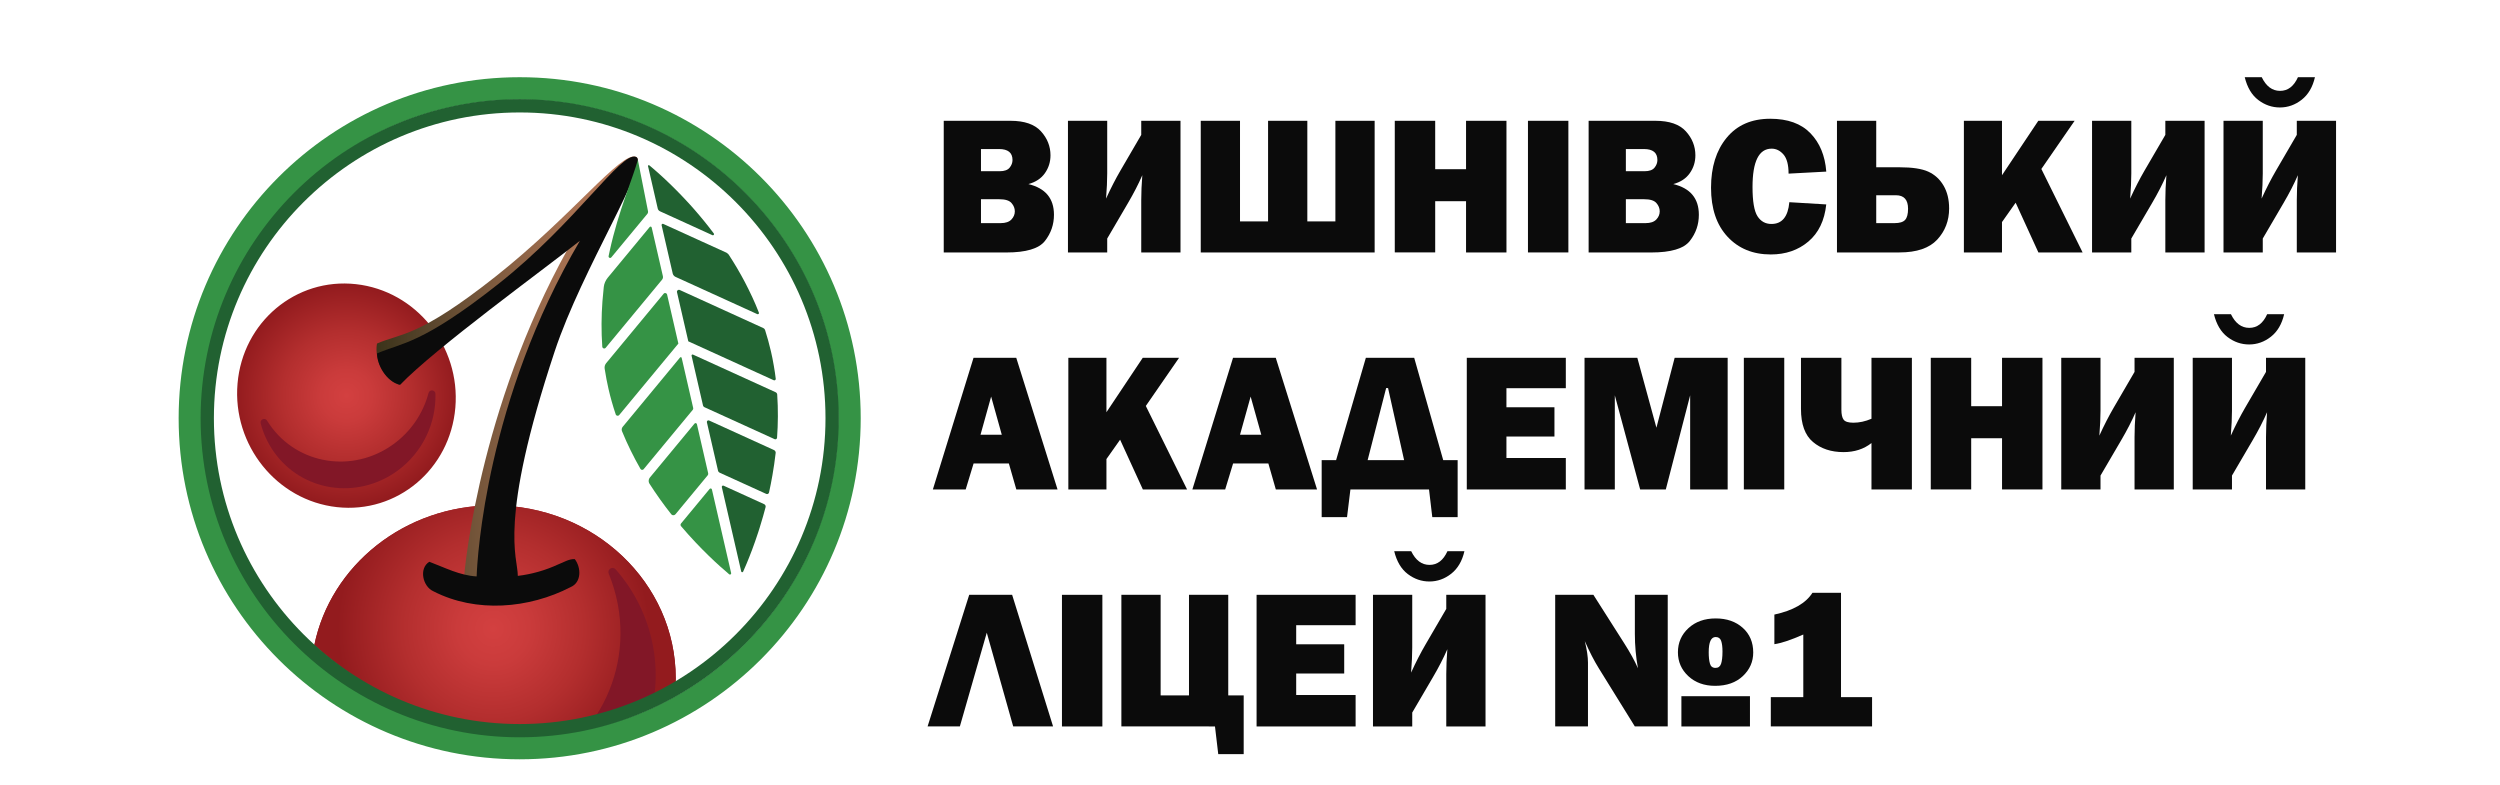 <?xml version="1.0" encoding="utf-8"?>
<!-- Generator: Adobe Illustrator 26.0.1, SVG Export Plug-In . SVG Version: 6.00 Build 0)  -->
<svg version="1.1" id="Layer_1" xmlns="http://www.w3.org/2000/svg" xmlns:xlink="http://www.w3.org/1999/xlink" x="0px" y="0px"
	 viewBox="0 0 841.89 264.28" style="enable-background:new 0 0 841.89 264.28;" xml:space="preserve">
<style type="text/css">
	.st0{fill:#0B0B0B;}
	.st1{fill:url(#SVGID_1_);}
	.st2{fill:url(#SVGID_00000103255655259428167760000000732302633413690018_);}
	.st3{fill:#821727;}
	.st4{fill:#359345;}
	.st5{fill:#216131;}
	.st6{fill:url(#SVGID_00000155121173843427967000000016759509602283903675_);}
	.st7{fill:url(#SVGID_00000075878476576921919820000000691461215361636282_);}
</style>
<g>
	<g>
		<path class="st0" d="M317.81,85.01V40.68h22.51c4.68,0,8.09,1.18,10.23,3.54c2.14,2.36,3.21,5.06,3.21,8.09
			c0,2.21-0.62,4.21-1.87,5.99c-1.25,1.79-3.1,3.02-5.57,3.69c5.74,1.39,8.61,4.83,8.61,10.33c0,3.29-1.01,6.23-3.04,8.82
			c-2.03,2.59-6.35,3.88-12.97,3.88H317.81z M330.35,57.66h6.3c1.58,0,2.7-0.4,3.35-1.2c0.65-0.8,0.97-1.66,0.97-2.57
			c0-2.47-1.52-3.7-4.55-3.7h-6.07V57.66z M330.35,75.14h6.63c1.64,0,2.85-0.41,3.62-1.22c0.77-0.81,1.15-1.73,1.15-2.74
			c0-1.02-0.37-1.95-1.12-2.81c-0.75-0.86-2.12-1.28-4.11-1.28h-6.17V75.14z"/>
		<path class="st0" d="M372.86,80.33v4.68h-13.22V40.68h13.22v17.77c0,2.36-0.13,5.17-0.39,8.43c1.62-3.54,3.24-6.69,4.84-9.43
			l7.01-12.03v-4.74h13.22v44.33h-13.22V67.4c0-2.53,0.12-5.33,0.36-8.4c-1.3,2.98-2.91,6.12-4.84,9.4L372.86,80.33z"/>
		<path class="st0" d="M404.36,85.01V40.68h13.22v33.87h9.45V40.68h13.22v33.87h9.45V40.68h13.22v44.33H404.36z"/>
		<path class="st0" d="M507.31,40.68v44.33H493.7V67.76h-10.39v17.24h-13.61V40.68h13.61v16.3h10.39v-16.3H507.31z"/>
		<path class="st0" d="M528.16,40.68v44.33h-13.61V40.68H528.16z"/>
		<path class="st0" d="M534.98,85.01V40.68h22.51c4.68,0,8.09,1.18,10.23,3.54c2.14,2.36,3.21,5.06,3.21,8.09
			c0,2.21-0.62,4.21-1.87,5.99c-1.25,1.79-3.1,3.02-5.57,3.69c5.74,1.39,8.61,4.83,8.61,10.33c0,3.29-1.01,6.23-3.04,8.82
			c-2.03,2.59-6.35,3.88-12.97,3.88H534.98z M547.52,57.66h6.3c1.58,0,2.7-0.4,3.35-1.2c0.65-0.8,0.97-1.66,0.97-2.57
			c0-2.47-1.52-3.7-4.55-3.7h-6.07V57.66z M547.52,75.14h6.63c1.64,0,2.85-0.41,3.62-1.22c0.77-0.81,1.15-1.73,1.15-2.74
			c0-1.02-0.37-1.95-1.12-2.81s-2.12-1.28-4.11-1.28h-6.17V75.14z"/>
		<path class="st0" d="M602.57,68.09L615,68.84c-0.58,5.43-2.59,9.6-6.02,12.5c-3.43,2.9-7.65,4.35-12.65,4.35
			c-6.02,0-10.88-1.99-14.58-5.98c-3.7-3.98-5.55-9.48-5.55-16.5c0-6.95,1.75-12.56,5.26-16.82c3.51-4.27,8.4-6.4,14.68-6.4
			c5.87,0,10.38,1.62,13.53,4.87s4.93,7.56,5.34,12.93l-12.7,0.68c0-2.97-0.57-5.11-1.7-6.43c-1.14-1.32-2.47-1.98-4.01-1.98
			c-4.29,0-6.43,4.31-6.43,12.92c0,4.83,0.56,8.11,1.67,9.84c1.11,1.73,2.68,2.6,4.69,2.6C600.12,75.43,602.13,72.98,602.57,68.09z"
			/>
		<path class="st0" d="M618.61,85.01V40.68h13.22v15.65h7.83c4.31,0,7.54,0.49,9.71,1.48c2.16,0.99,3.88,2.55,5.13,4.69
			c1.26,2.14,1.88,4.71,1.88,7.7c0,4.11-1.34,7.61-4.01,10.49s-6.91,4.32-12.71,4.32H618.61z M631.83,75.14H638
			c1.71,0,2.9-0.36,3.56-1.09c0.66-0.73,0.99-1.98,0.99-3.75c0-3.03-1.36-4.55-4.09-4.55h-6.63V75.14z"/>
		<path class="st0" d="M701.33,85.01h-14.89l-7.66-16.75l-4.6,6.52v10.23h-12.83V40.68h12.83v18.33l12.23-18.33h12.23l-11.2,16.22
			L701.33,85.01z"/>
		<path class="st0" d="M717.73,80.33v4.68h-13.22V40.68h13.22v17.77c0,2.36-0.13,5.17-0.39,8.43c1.62-3.54,3.24-6.69,4.84-9.43
			l7.01-12.03v-4.74h13.22v44.33h-13.22V67.4c0-2.53,0.12-5.33,0.36-8.4c-1.3,2.98-2.91,6.12-4.84,9.4L717.73,80.33z"/>
		<path class="st0" d="M762,80.33v4.68h-13.22V40.68H762v17.77c0,2.36-0.13,5.17-0.39,8.43c1.62-3.54,3.24-6.69,4.84-9.43
			l7.01-12.03v-4.74h13.22v44.33h-13.22V67.4c0-2.53,0.12-5.33,0.36-8.4c-1.3,2.98-2.91,6.12-4.84,9.4L762,80.33z M773.85,26h5.72
			c-0.76,3.31-2.24,5.84-4.45,7.58c-2.21,1.74-4.66,2.61-7.34,2.61c-2.64,0-5.07-0.83-7.27-2.5c-2.21-1.67-3.73-4.23-4.58-7.7h5.72
			c1.49,3.07,3.55,4.61,6.17,4.61C770.45,30.61,772.46,29.07,773.85,26z"/>
		<path class="st0" d="M342.25,164.82l-2.51-8.74h-11.88l-2.66,8.74h-11.05l13.69-44.33h14.39l13.9,44.33H342.25z M330.19,146.41
			h7.17l-3.59-12.86L330.19,146.41z"/>
		<path class="st0" d="M399.75,164.82h-14.89l-7.66-16.75l-4.6,6.52v10.23h-12.83v-44.33h12.83v18.33l12.23-18.33h12.23l-11.2,16.22
			L399.75,164.82z"/>
		<path class="st0" d="M429.64,164.82l-2.51-8.74h-11.88l-2.66,8.74h-11.05l13.69-44.33h14.39l13.9,44.33H429.64z M417.58,146.41
			h7.17l-3.59-12.86L417.58,146.41z"/>
		<path class="st0" d="M449.94,154.95l10.02-34.46h16.28l9.77,34.46h4.86v19.19h-8.54l-1.1-9.32h-26.47l-1.14,9.32h-8.54v-19.19
			H449.94z M460.56,154.95h12.28l-5.4-24.26h-0.65L460.56,154.95z"/>
		<path class="st0" d="M527.3,154.24v10.59h-33.35v-44.33h33.35v10.23H507.3v6.43h16.17v9.84H507.3v7.24H527.3z"/>
		<path class="st0" d="M581.8,120.49v44.33h-12.63v-31.7l-8.2,31.7h-8.64l-8.53-31.7v31.7h-10.2v-44.33h17.78l6.43,23.55l6.14-23.55
			H581.8z"/>
		<path class="st0" d="M600.86,120.49v44.33h-13.61v-44.33H600.86z"/>
		<path class="st0" d="M630.23,164.82V149.2c-2.58,2.04-5.72,3.05-9.42,3.05c-4.16,0-7.58-1.14-10.28-3.41
			c-2.7-2.27-4.04-5.99-4.04-11.14v-17.21h13.61v17.47c0,1.58,0.25,2.71,0.76,3.38c0.51,0.67,1.6,1.01,3.26,1.01
			c2.01,0,4.05-0.44,6.11-1.33v-20.53h13.61v44.33H630.23z"/>
		<path class="st0" d="M687.81,120.49v44.33H674.2v-17.24h-10.39v17.24H650.2v-44.33h13.61v16.3h10.39v-16.3H687.81z"/>
		<path class="st0" d="M707.36,160.15v4.68h-13.22v-44.33h13.22v17.77c0,2.36-0.13,5.17-0.39,8.43c1.62-3.54,3.24-6.69,4.84-9.43
			l7.01-12.03v-4.74h13.22v44.33h-13.22v-17.61c0-2.53,0.12-5.33,0.36-8.4c-1.3,2.98-2.91,6.12-4.84,9.4L707.36,160.15z"/>
		<path class="st0" d="M751.63,160.15v4.68h-13.22v-44.33h13.22v17.77c0,2.36-0.13,5.17-0.39,8.43c1.62-3.54,3.24-6.69,4.84-9.43
			l7.01-12.03v-4.74h13.22v44.33h-13.22v-17.61c0-2.53,0.12-5.33,0.36-8.4c-1.3,2.98-2.91,6.12-4.84,9.4L751.63,160.15z
			 M763.48,105.81h5.72c-0.76,3.31-2.24,5.84-4.45,7.58c-2.21,1.74-4.66,2.61-7.34,2.61c-2.64,0-5.07-0.83-7.27-2.5
			c-2.21-1.67-3.73-4.23-4.58-7.7h5.72c1.49,3.07,3.55,4.61,6.17,4.61C760.08,110.42,762.1,108.89,763.48,105.81z"/>
		<path class="st0" d="M323.24,244.63h-10.87l14.02-44.33h14.45l13.79,44.33h-13.43l-8.9-31.57L323.24,244.63z"/>
		<path class="st0" d="M371.23,200.31v44.33h-13.61v-44.33H371.23z"/>
		<path class="st0" d="M377.63,244.63v-44.33h13.22v33.87h9.55v-33.87h13.22v33.87h5.2v19.78h-8.57l-1.1-9.32H377.63z"/>
		<path class="st0" d="M456.51,234.05v10.59h-33.35v-44.33h33.35v10.23h-20.01v6.43h16.17v9.84h-16.17v7.24H456.51z"/>
		<path class="st0" d="M475.58,239.96v4.68h-13.22v-44.33h13.22v17.77c0,2.36-0.13,5.17-0.39,8.43c1.62-3.54,3.24-6.69,4.84-9.43
			l7.01-12.03v-4.74h13.22v44.33h-13.22v-17.61c0-2.53,0.12-5.33,0.36-8.4c-1.3,2.98-2.91,6.12-4.84,9.4L475.58,239.96z
			 M487.43,185.63h5.72c-0.76,3.31-2.24,5.84-4.45,7.58c-2.21,1.74-4.66,2.61-7.34,2.61c-2.64,0-5.07-0.83-7.27-2.5
			c-2.21-1.67-3.73-4.23-4.58-7.7h5.72c1.49,3.07,3.55,4.61,6.17,4.61C484.03,190.24,486.04,188.7,487.43,185.63z"/>
		<path class="st0" d="M561.61,244.63h-11.07l-12.14-19.59c-1.56-2.51-3.13-5.56-4.71-9.15c0.71,2.86,1.07,5.28,1.07,7.27v21.47
			h-11.04v-44.33h12.86l10.33,16.24c2.06,3.23,3.62,6.06,4.68,8.51c-0.69-3.79-1.04-7.66-1.04-11.63v-13.12h11.07V244.63z
			 M577.59,230.96c-3.68,0-6.69-1.09-9.03-3.26c-2.34-2.18-3.51-4.86-3.51-8.04c0-3.25,1.19-5.96,3.56-8.14
			c2.37-2.18,5.43-3.26,9.17-3.26c3.72,0,6.76,1.06,9.11,3.17c2.35,2.11,3.52,4.88,3.52,8.3c0,3.1-1.16,5.74-3.49,7.94
			C584.59,229.86,581.48,230.96,577.59,230.96z M589.31,234.44v10.2h-23.09v-10.2H589.31z M577.72,224.92
			c0.91,0,1.53-0.45,1.85-1.36c0.32-0.91,0.49-2.3,0.49-4.18c0-1.51-0.15-2.7-0.45-3.56c-0.3-0.86-0.92-1.3-1.85-1.3
			c-1.56,0-2.34,1.7-2.34,5.12c0,1.58,0.13,2.85,0.41,3.82C576.09,224.44,576.72,224.92,577.72,224.92z"/>
		<path class="st0" d="M619.97,234.76h10.46v9.87h-34.1v-9.87h10.94v-21.08c-4.16,1.84-7.4,2.92-9.74,3.25v-9.97
			c6.3-1.36,10.58-3.81,12.83-7.34h9.61V234.76z"/>
	</g>
	<g>
		<radialGradient id="SVGID_1_" cx="166.132" cy="211.694" r="52.424" gradientUnits="userSpaceOnUse">
			<stop  offset="0" style="stop-color:#D34040"/>
			<stop  offset="0.231" style="stop-color:#CA3B3B"/>
			<stop  offset="0.589" style="stop-color:#B32E2E"/>
			<stop  offset="1" style="stop-color:#931B1E"/>
		</radialGradient>
		<path class="st1" d="M227.53,229.76c0.01-0.44,0.03-0.87,0.03-1.31c0-32.18-27.5-58.27-61.43-58.27
			c-29.88,0-54.77,20.24-60.28,47.05c18.28,16.72,42.61,26.94,69.27,26.94C194.25,244.17,212.18,238.9,227.53,229.76z"/>
		
			<radialGradient id="SVGID_00000027598372085159187410000015768635926932426132_" cx="166.132" cy="211.694" r="52.424" gradientUnits="userSpaceOnUse">
			<stop  offset="0" style="stop-color:#D34040"/>
			<stop  offset="0.231" style="stop-color:#CA3B3B"/>
			<stop  offset="0.589" style="stop-color:#B32E2E"/>
			<stop  offset="1" style="stop-color:#931B1E"/>
		</radialGradient>
		<path style="fill:url(#SVGID_00000027598372085159187410000015768635926932426132_);" d="M227.56,228.45
			c0-32.18-27.5-58.27-61.43-58.27c-29.88,0-54.77,20.24-60.28,47.05c18.28,16.72,42.61,26.94,69.27,26.94
			c8.87,0,17.48-1.13,25.69-3.26c6.84-10.64,9.77-23.82,7.25-37.35c-0.67-3.62-1.71-7.09-3.06-10.38c-0.6-1.46,1.28-2.64,2.32-1.45
			c6.25,7.12,10.73,15.92,12.58,25.83c1.02,5.45,1.16,10.85,0.53,16.06c2.42-1.2,4.79-2.48,7.1-3.86
			C227.54,229.32,227.56,228.89,227.56,228.45z"/>
		<path class="st3" d="M219.9,217.56c-1.85-9.91-6.32-18.72-12.58-25.83c-1.04-1.18-2.92,0-2.32,1.45
			c1.35,3.29,2.38,6.76,3.06,10.38c2.52,13.53-0.41,26.71-7.25,37.35c6.84-1.77,13.41-4.23,19.62-7.3
			C221.06,228.41,220.92,223.01,219.9,217.56z"/>
		<path class="st4" d="M175,33.58c59.26,0.02,107.28,48.07,107.26,107.33c-0.01,43.1-25.81,82.01-65.51,98.79
			c-54.8,22.57-117.52-3.56-140.09-58.36C54.38,127.23,79.56,65.25,133.26,42C146.46,36.41,160.66,33.55,175,33.58 M175,26
			C111.57,26.01,60.16,77.43,60.16,140.86S111.6,255.7,175.02,255.7c63.42-0.01,114.83-51.42,114.83-114.85
			C289.86,77.42,238.44,26,175.01,26C175.01,26,175,26,175,26z"/>
		<path class="st5" d="M175.01,33.39c-59.25,0-107.45,48.2-107.45,107.45c0,59.25,48.2,107.45,107.45,107.45
			c59.25,0,107.45-48.2,107.45-107.45C282.46,81.6,234.26,33.39,175.01,33.39z M175.01,243.83c-56.78,0-102.98-46.2-102.98-102.98
			c0-56.78,46.2-102.98,102.98-102.98c56.78,0,102.98,46.2,102.98,102.98C277.99,197.63,231.79,243.83,175.01,243.83z"/>
		
			<radialGradient id="SVGID_00000042725959054946022420000001434473734682311071_" cx="116.666" cy="133.235" r="37.296" gradientUnits="userSpaceOnUse">
			<stop  offset="0" style="stop-color:#D34040"/>
			<stop  offset="0.231" style="stop-color:#CA3B3B"/>
			<stop  offset="0.589" style="stop-color:#B32E2E"/>
			<stop  offset="1" style="stop-color:#931B1E"/>
		</radialGradient>
		<path style="fill:url(#SVGID_00000042725959054946022420000001434473734682311071_);" d="M153.34,137.29
			c-1.77,20.74-19.62,35.73-39.87,33.49c-20.25-2.24-35.24-20.87-33.48-41.6s19.62-35.73,39.87-33.49
			C140.12,97.93,155.11,116.55,153.34,137.29z"/>
		
			<linearGradient id="SVGID_00000137832922361707687410000005609475567484524202_" gradientUnits="userSpaceOnUse" x1="126.79" y1="127.616" x2="214.802" y2="127.616">
			<stop  offset="0" style="stop-color:#3B331A"/>
			<stop  offset="0.167" style="stop-color:#534229"/>
			<stop  offset="0.44" style="stop-color:#7D5A3E"/>
			<stop  offset="0.679" style="stop-color:#9F6D4E"/>
			<stop  offset="0.874" style="stop-color:#B57858"/>
			<stop  offset="1" style="stop-color:#BE7C5B"/>
		</linearGradient>
		<path style="fill:url(#SVGID_00000137832922361707687410000005609475567484524202_);" d="M172.66,198.48
			c0.11-3.47-0.4-7,0.18-10.43c-1.12-7.58-3.38-23.22,12.8-72.05c9.22-27.82,33.47-61.32,28.49-63.19
			c-4.98-1.87-21.34,19.84-47.3,40.36c-25.97,20.53-31.53,18.91-39.87,22.52c-1.02,5.31,2.6,12.53,7.36,13.8
			c11.76-12.28,47.78-41.18,59.79-50.73c-31.48,53.62-37.7,110.63-37.93,117.23c-0.76-0.04-1.44-0.21-2.08-0.46
			c0.03,0.13,0.05,0.26,0.09,0.39c0.67,2.51,2.43,3.25,4.64,4.19c2.42,1.02,4.95,1.75,7.5,2.42c2.11-0.14,4.22-0.4,6.32-0.79
			C172.61,200.65,172.63,199.55,172.66,198.48z"/>
		<path class="st3" d="M133.77,158.59c8.62-6.25,13.13-16.15,12.87-25.98c-0.04-1.36-1.97-1.58-2.32-0.26
			c-1.78,6.69-5.8,12.87-11.85,17.25c-13.58,9.85-32.21,6.93-41.61-6.53c-0.33-0.47-0.64-0.94-0.94-1.43
			c-0.7-1.14-2.48-0.39-2.14,0.91c0.86,3.33,2.31,6.55,4.37,9.51C101.56,165.52,120.19,168.44,133.77,158.59z"/>
		<path class="st0" d="M186.8,118.31c-19.21,57.96-12.43,69.16-12.42,75.62c4.71-0.56,9.29-1.87,13.59-3.86
			c1.82-0.67,3.57-1.88,5.59-1.79c2.19,2.85,2.33,7.86-1.42,9.44c-14.02,7.24-31.83,8.77-46.14,1.42c-3.67-1.58-5.02-7.76-1.42-9.96
			c5.2,1.96,10.26,4.61,15.93,4.94c0.23-6.6,3.3-59.42,34.78-113.04c-12.01,9.55-48.82,36.26-60.58,48.54
			c-4.77-1.27-7.78-6.84-7.73-10.61c8.34-3.61,15.06-2.99,41.02-23.52s41.17-44.54,46.15-42.67
			C219.11,54.68,196.02,90.48,186.8,118.31z"/>
		<g>
			<g>
				<path class="st5" d="M236.39,81.34l-12.91-5.88l0,0l-0.13-0.06c-0.3-0.14-0.62,0.13-0.55,0.45l0.03,0.14l0,0l0.08,0.33
					l3.58,15.56c0,0,0,0,0,0l0.04,0.19c0.12,0.52,0.48,0.96,0.97,1.18l0.18,0.08c0,0,0,0,0,0l18.07,8.23l9.19,4.19c0,0,0,0,0,0
					l0.09,0.04c0.32,0.15,0.66-0.17,0.53-0.5c-0.01-0.03-0.02-0.05-0.03-0.08c0,0,0-0.01,0-0.01c-0.17-0.42-0.34-0.83-0.51-1.25
					c-0.18-0.45-0.36-0.9-0.55-1.35c-0.18-0.43-0.37-0.84-0.56-1.26c-0.19-0.44-0.39-0.88-0.59-1.32c-0.19-0.42-0.39-0.82-0.59-1.23
					c-0.21-0.43-0.41-0.86-0.62-1.29c-0.2-0.41-0.41-0.8-0.61-1.21c-0.21-0.42-0.42-0.84-0.64-1.26c-0.21-0.4-0.42-0.78-0.63-1.17
					c-0.22-0.41-0.44-0.83-0.67-1.23c-0.21-0.38-0.43-0.75-0.65-1.13c-0.23-0.4-0.46-0.81-0.69-1.21c-0.22-0.37-0.45-0.74-0.67-1.11
					c-0.24-0.39-0.47-0.79-0.71-1.17c-0.23-0.37-0.46-0.73-0.7-1.1c-0.23-0.36-0.45-0.72-0.68-1.07c0,0-0.01-0.01-0.01-0.01
					c-0.02-0.03-0.04-0.06-0.05-0.08c-0.02-0.03-0.05-0.06-0.08-0.09c-0.03-0.04-0.07-0.08-0.11-0.12c-0.1-0.11-0.22-0.21-0.34-0.3
					c-0.04-0.03-0.09-0.06-0.14-0.09c-0.03-0.02-0.06-0.05-0.1-0.06l-0.1-0.05v0L236.39,81.34z"/>
			</g>
			<g>
				<path class="st5" d="M218.27,56.15l0.64,2.79l2.59,11.29c0.09,0.4,0.37,0.74,0.75,0.92l0.1,0.05l0,0l2.75,1.25l14.81,6.75
					c0.36,0.17,0.71-0.26,0.47-0.58c-0.09-0.12-0.18-0.24-0.28-0.36c0-0.01-0.01-0.01-0.01-0.02c-0.24-0.32-0.48-0.62-0.72-0.93
					c-0.24-0.31-0.48-0.63-0.72-0.94c-0.29-0.37-0.58-0.72-0.86-1.08c-0.24-0.3-0.48-0.6-0.72-0.9c-0.29-0.36-0.58-0.7-0.87-1.05
					c-0.23-0.28-0.47-0.57-0.7-0.84c-0.3-0.35-0.59-0.69-0.89-1.04c-0.22-0.26-0.45-0.53-0.67-0.78c-0.31-0.35-0.61-0.69-0.91-1.03
					c-0.21-0.23-0.42-0.47-0.63-0.7c-0.32-0.35-0.63-0.69-0.95-1.03c-0.19-0.2-0.38-0.42-0.57-0.62c-0.36-0.39-0.71-0.76-1.07-1.13
					c-0.14-0.14-0.27-0.29-0.41-0.43c-0.49-0.51-0.97-1-1.44-1.48c-0.11-0.11-0.21-0.21-0.31-0.31c-0.36-0.37-0.73-0.73-1.08-1.08
					c-0.17-0.17-0.33-0.32-0.5-0.49c-0.28-0.27-0.56-0.55-0.84-0.81c-0.19-0.18-0.36-0.34-0.54-0.52c-0.24-0.23-0.49-0.47-0.73-0.69
					c-0.19-0.18-0.37-0.34-0.55-0.51c-0.22-0.2-0.44-0.41-0.65-0.6c-0.19-0.17-0.36-0.33-0.54-0.49c-0.2-0.18-0.4-0.36-0.59-0.53
					c-0.18-0.16-0.34-0.3-0.51-0.45c-0.18-0.16-0.37-0.32-0.54-0.47c-0.16-0.14-0.32-0.27-0.47-0.41c-0.16-0.14-0.33-0.29-0.49-0.42
					c-0.15-0.13-0.29-0.24-0.43-0.36c-0.12-0.1-0.24-0.21-0.36-0.3c0,0,0,0,0,0c-0.05-0.04-0.11-0.09-0.16-0.13
					c-0.21-0.18-0.52,0.02-0.46,0.28L218.27,56.15L218.27,56.15z"/>
			</g>
			<g>
				<path class="st5" d="M227.98,98.39l0.1,0.43l0,0l3.71,16.12l19.77,9.01l9.01,4.1c0.01,0.01,0.03,0.01,0.04,0.01
					c0.33,0.12,0.67-0.15,0.63-0.5c-0.17-1.42-0.38-2.84-0.63-4.27c-0.15-0.87-0.31-1.75-0.48-2.62c-0.15-0.77-0.32-1.54-0.5-2.31
					c-0.57-2.47-1.24-4.88-1.99-7.24c-0.09-0.28-0.3-0.51-0.57-0.63l-28.17-12.84C228.39,97.43,227.86,97.86,227.98,98.39z"/>
			</g>
			<g>
				<path class="st5" d="M260.92,151.74c-0.07-0.07-0.16-0.12-0.25-0.17l-21.89-9.97c-0.39-0.18-0.82,0.17-0.73,0.59l0.05,0.23v0
					l3.71,16.12c0.06,0.28,0.25,0.51,0.52,0.63l15.7,7.15c0.2,0.09,0.41,0.08,0.59-0.01c0.09-0.04,0.17-0.11,0.23-0.19
					c0.06-0.08,0.11-0.17,0.13-0.28c0.42-1.89,0.8-3.85,1.15-5.86c0.42-2.41,0.79-4.9,1.08-7.45v0l0,0
					C261.25,152.24,261.14,151.95,260.92,151.74z"/>
			</g>
			<g>
				<path class="st5" d="M261.73,132.85c-0.01-0.16-0.07-0.32-0.16-0.45c-0.09-0.13-0.22-0.24-0.37-0.31l-27.66-12.6l0,0l-0.17-0.08
					c-0.26-0.12-0.54,0.11-0.48,0.39l3.84,16.7c0.02,0.07,0.04,0.14,0.07,0.2c0.06,0.13,0.15,0.24,0.27,0.33
					c0.06,0.04,0.12,0.08,0.18,0.11l23.61,10.75c0.13,0.06,0.26,0.06,0.39,0.03c0.14-0.04,0.26-0.12,0.34-0.25
					c0.05-0.08,0.08-0.17,0.09-0.27C262.02,142.72,262.06,137.83,261.73,132.85z"/>
			</g>
			<g>
				<path class="st5" d="M257.35,169.79l-13.67-6.23c-0.08-0.04-0.17-0.05-0.24-0.04c-0.04,0.01-0.08,0.02-0.11,0.03
					c-0.14,0.06-0.25,0.2-0.26,0.37c0,0.04,0,0.08,0.01,0.13l6.53,28.39c0.07,0.32,0.5,0.36,0.64,0.07c0.35-0.78,0.74-1.68,1.17-2.7
					c1.14-2.72,2.51-6.26,3.88-10.46c0.17-0.52,0.34-1.06,0.51-1.6c0.39-1.24,0.78-2.54,1.16-3.88c0.29-1.01,0.57-2.04,0.85-3.11
					C257.91,170.36,257.71,169.96,257.35,169.79z"/>
			</g>
		</g>
		<g>
			<path class="st4" d="M203.81,117.26c0.06-0.04,0.11-0.08,0.16-0.14l18.97-22.92c0.14-0.17,0.24-0.37,0.29-0.57
				c0.02-0.1,0.04-0.21,0.04-0.32c0-0.11-0.01-0.22-0.04-0.32l-3.77-16.38c-0.07-0.32-0.48-0.41-0.68-0.16l-0.01,0.02l0,0
				l-14.11,17.05c-0.37,0.45-0.67,0.95-0.9,1.48c-0.23,0.53-0.38,1.1-0.44,1.68c-0.18,1.59-0.33,3.21-0.45,4.84
				c-0.36,4.91-0.41,10.02-0.05,15.23c0.03,0.37,0.33,0.6,0.64,0.61C203.57,117.36,203.7,117.33,203.81,117.26z"/>
			<path class="st4" d="M228.45,115.7l-0.08-0.33v0l-3.46-15.04l-0.26-1.13c-0.12-0.54-0.82-0.71-1.17-0.28l-0.01,0.02c0,0,0,0,0,0
				l-15.48,18.7l-3.86,4.66c-0.42,0.51-0.61,1.17-0.51,1.82c0.02,0.11,0.03,0.21,0.05,0.32c0,0.01,0,0.02,0,0.02
				c0.01,0.07,0.02,0.14,0.04,0.2c0.15,0.99,0.32,1.98,0.51,2.97c0.01,0.07,0.03,0.13,0.04,0.2c0.2,1.03,0.41,2.07,0.65,3.1
				c0.17,0.73,0.35,1.46,0.53,2.19c0.07,0.26,0.14,0.52,0.21,0.78c0.12,0.46,0.24,0.92,0.37,1.37c0.09,0.3,0.18,0.61,0.27,0.91
				c0.12,0.41,0.24,0.82,0.36,1.22c0.1,0.31,0.2,0.61,0.3,0.92c0.12,0.38,0.24,0.76,0.37,1.13c0,0,0,0,0,0.01
				c0.01,0.03,0.02,0.06,0.03,0.09c0.17,0.51,0.83,0.63,1.18,0.21l5.31-6.42L228.45,115.7z"/>
			<path class="st4" d="M233.44,137.71c0.02-0.1,0.02-0.2,0-0.3l-3.64-15.85l-0.21-0.89l0,0l-0.03-0.15
				c-0.06-0.25-0.38-0.33-0.55-0.13l-19.31,23.34c-0.35,0.42-0.44,0.99-0.23,1.5c1.83,4.47,3.93,8.69,6.2,12.66
				c0.06,0.1,0.14,0.18,0.23,0.24c0.23,0.14,0.52,0.13,0.75-0.03c0.04-0.03,0.09-0.07,0.12-0.12l16.54-19.99
				C233.37,137.9,233.41,137.81,233.44,137.71z"/>
			<path class="st4" d="M205.87,86.67l12.12-14.64c0.21-0.25,0.29-0.58,0.23-0.9l-3.42-17.32c-1.68,6.27-6.53,17.11-9.49,30.74
				c-0.11,0.53-0.23,1.05-0.34,1.59c0,0,0,0.01,0,0.01c-0.01,0.03-0.01,0.06-0.02,0.09C204.84,86.77,205.52,87.09,205.87,86.67z"/>
			<path class="st4" d="M238.48,159.36l-3.5-15.24l0,0l-0.29-1.28c-0.09-0.37-0.56-0.49-0.81-0.19l-0.83,1.01v0l-14.19,17.14
				c-0.19,0.22-0.31,0.49-0.37,0.76c-0.1,0.45-0.03,0.94,0.24,1.35c2.37,3.69,4.84,7.12,7.31,10.25c0.27,0.35,0.73,0.44,1.1,0.27
				c0.12-0.06,0.24-0.14,0.33-0.25l10.84-13.1C238.48,159.88,238.54,159.61,238.48,159.36z"/>
			<path class="st4" d="M239.74,164.83c-0.02-0.09-0.06-0.16-0.12-0.22c-0.06-0.06-0.13-0.09-0.21-0.11
				c-0.15-0.04-0.33,0.01-0.44,0.15l-9.64,11.65c-0.21,0.26-0.21,0.63,0.01,0.89c6.55,7.7,12.7,13.25,16.22,16.21
				c0.3,0.25,0.75-0.02,0.66-0.4L239.74,164.83z"/>
		</g>
	</g>
</g>
</svg>
